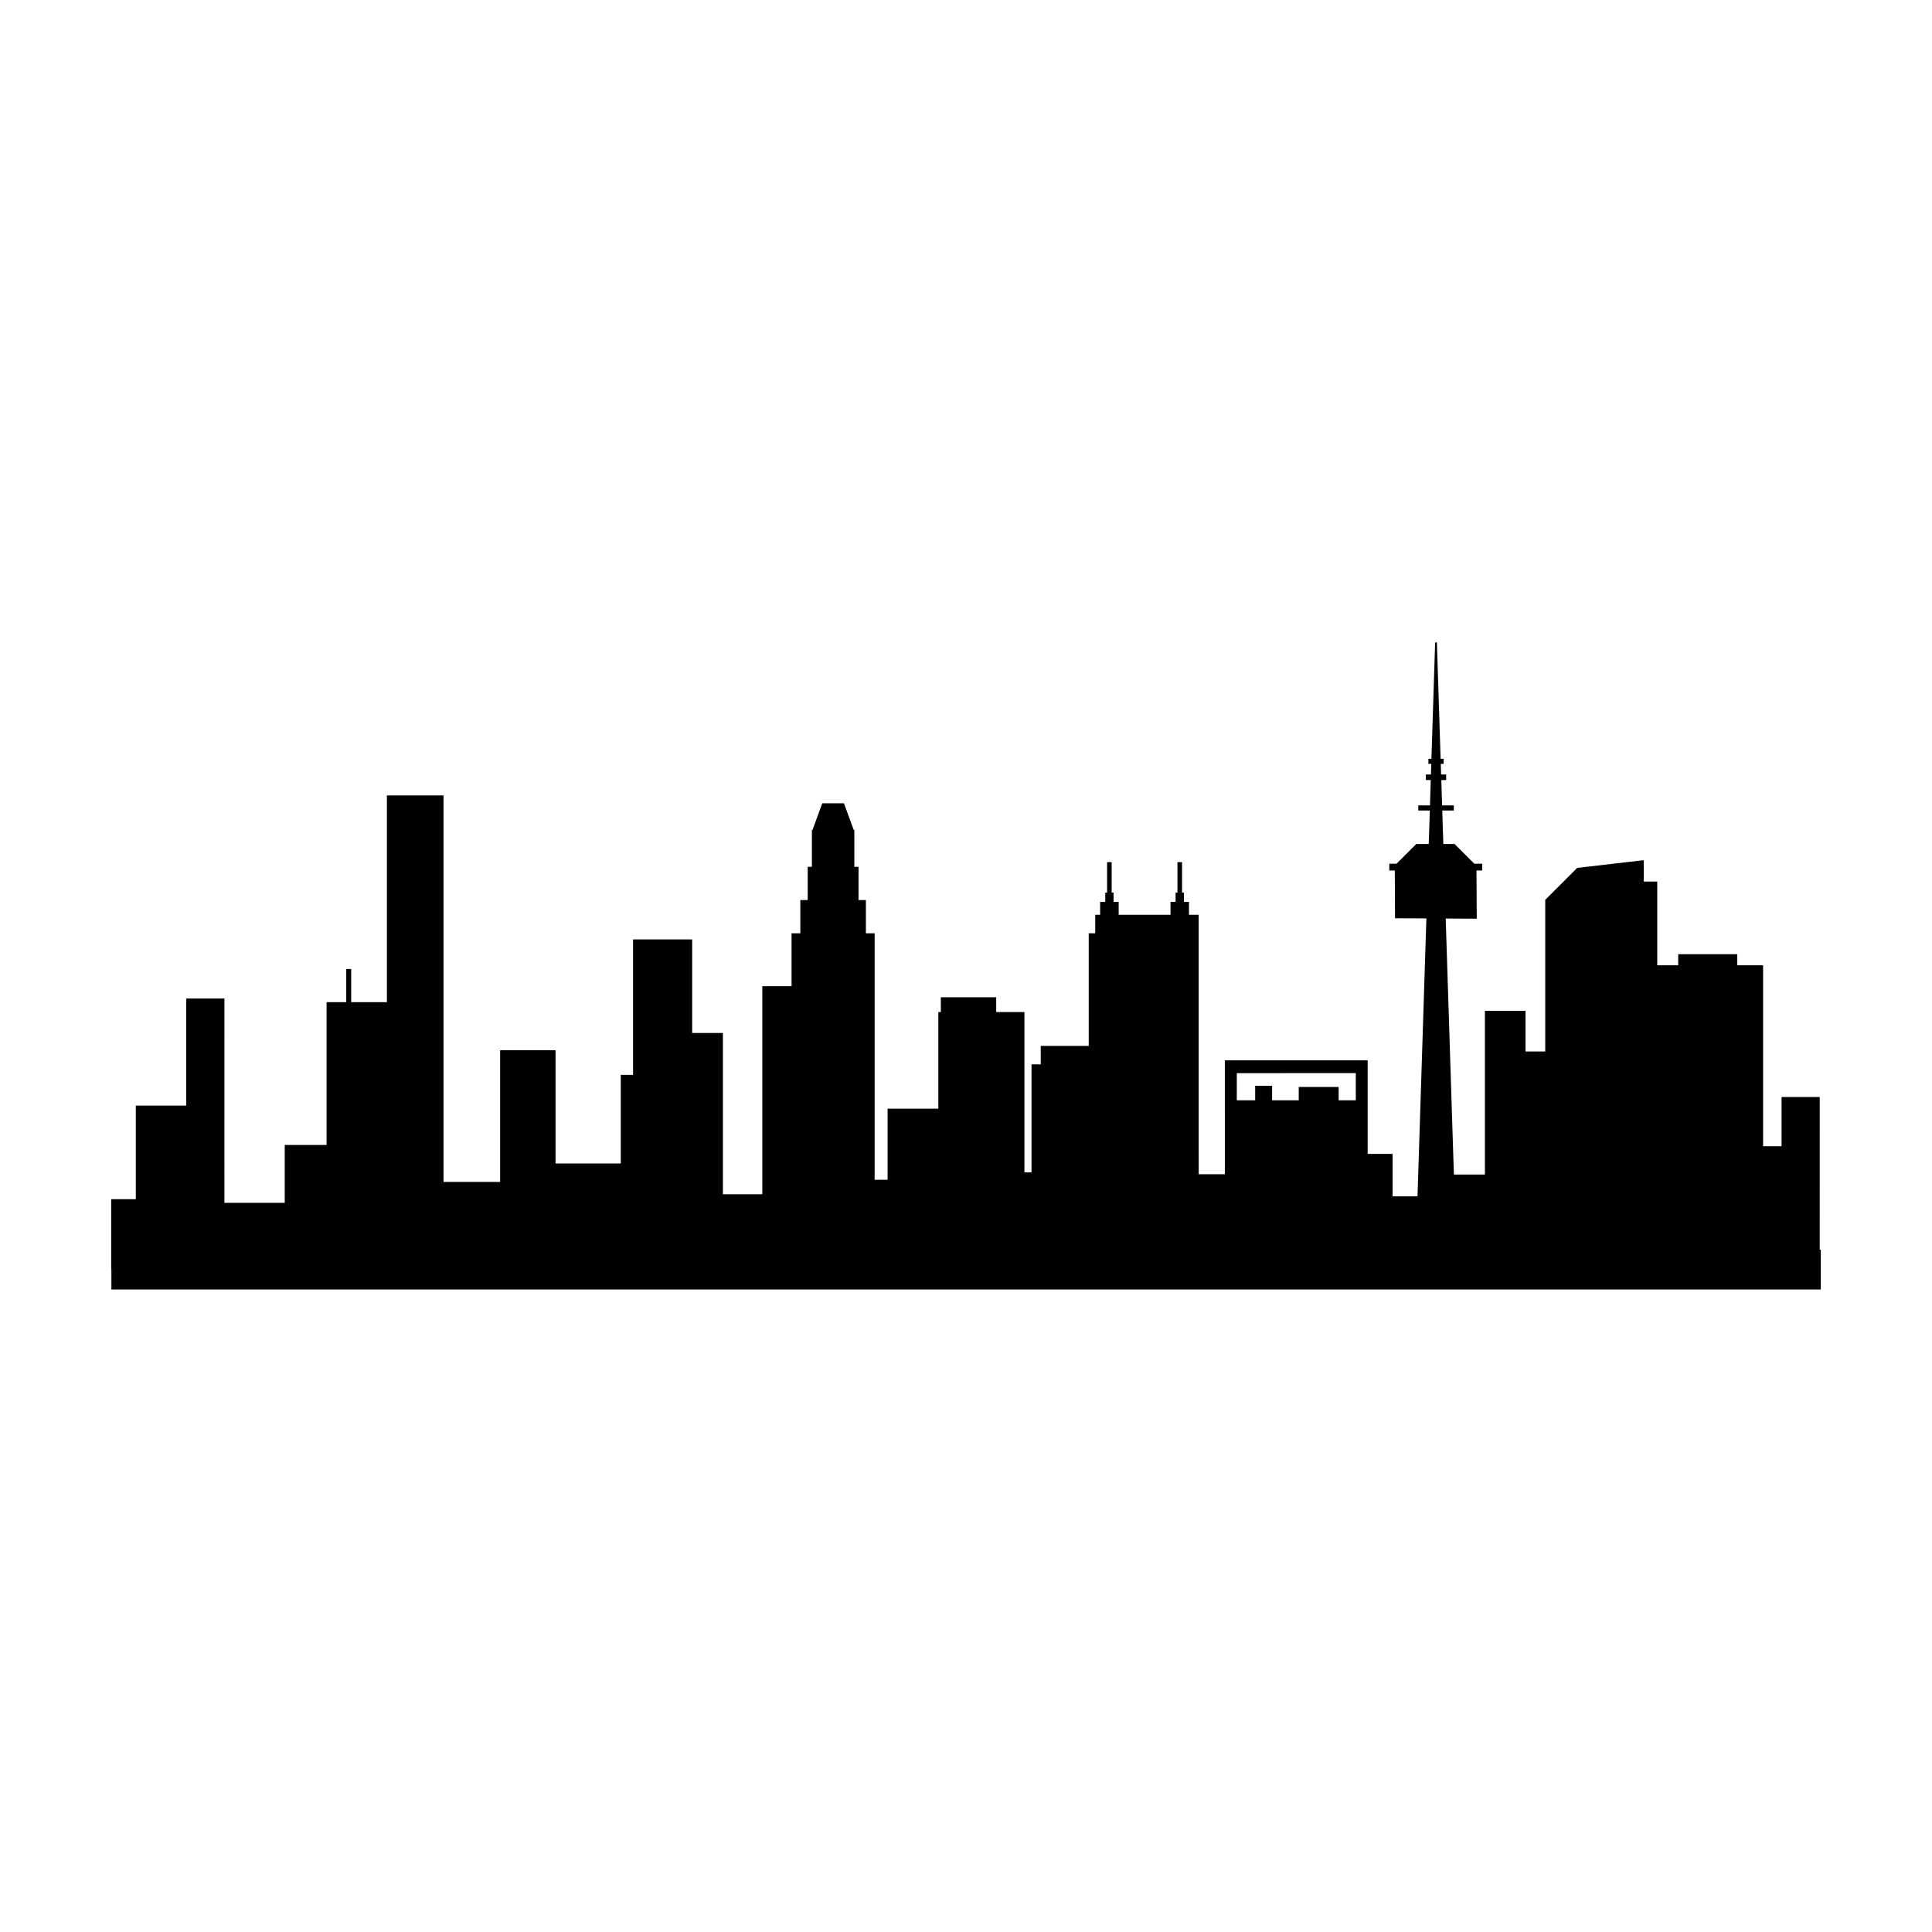 <?xml version="1.0" encoding="UTF-8"?>
<!-- Uploaded to: ICON Repo, www.svgrepo.com, Generator: ICON Repo Mixer Tools -->
<svg fill="#000000" width="800px" height="800px" version="1.1" viewBox="144 144 512 512" xmlns="http://www.w3.org/2000/svg">
 <path d="m626.52 475.19h-0.273l0.004-40.477h-10.117v13.047h-4.891v-47.953h-6.848v-2.938h-15.652v2.938l-5.555 0.004v-22.184h-3.582v-5.668l-17.633 2.039c-2.828 2.828-5.648 5.648-8.469 8.469v40.18h-5.223v-10.766h-10.762v43.383h-8.223l-2.168-67.84 8.227 0.039-0.07-12.777h1.523v-1.789h-2.098l-5.223-5.223h-2.992l-0.281-8.883h3.059v-1.344h-3.102l-0.207-6.727h1.285v-1.473h-1.34l-0.09-2.812h0.762v-1.352h-0.805l-0.984-30.824h-0.465l-0.984 30.824h-0.801v1.352h0.762l-0.09 2.812h-1.344v1.473h1.293l-0.207 6.727h-3.098v1.344h3.059l-0.289 8.883h-3.309l-5.223 5.223h-1.918v1.789h1.461l0.047 10.359 0.016 2.309 8.305 0.035-2.352 73.656h-6.602v-11.25h-6.606v-24.797h-37.852v13.703h0.004v16.48h-6.926l-0.008-8.074v-60.68h-2.574v-3.426h-1.344v-2.445h-0.488v-8.082h-1.223v8.082h-0.492v2.445h-1.344v3.426h-13.742v-3.426h-1.352v-2.445h-0.5v-8.082h-1.215v8.082h-0.488v2.445h-1.355v3.426h-1.301v4.898h-1.723v29.844h-12.711v4.898h-2.449v28.625h-1.875v-42.492h-7.481v-3.914h-14.676v3.914h-0.66v25.609h-13.445v18.836h-3.438v-65.32h-2.316v-8.809h-1.953v-8.805h-1.109v-9.785h-0.176l-2.57-7.039h-5.762l-2.574 7.039h-0.168v9.785h-1.113v8.805h-1.953v8.812h-2.324v14.027h-7.754v55.125h-10.438v-42.734h-8.148v-24.789h-15.66v35.887h-3.258v23.484h-17.285v-30.012h-14.688v34.902h-15.004v-102.43h-15.008v54.801h-9.461v-8.805h-1.309v8.805h-5.211v37.84h-11.09v15.332h-15.992l0.004-54.145h-10.109v28.383l-13.371 0.004v24.793l-6.523-0.004v18.59h0.051l0.004 5.352h453.01v-10.543zm-123.22-46.801v7.203h-4.543v-3.531h-10.578v3.531h-7.055v-3.852h-4.488v3.856h-4.871v-7.203z"/>
</svg>